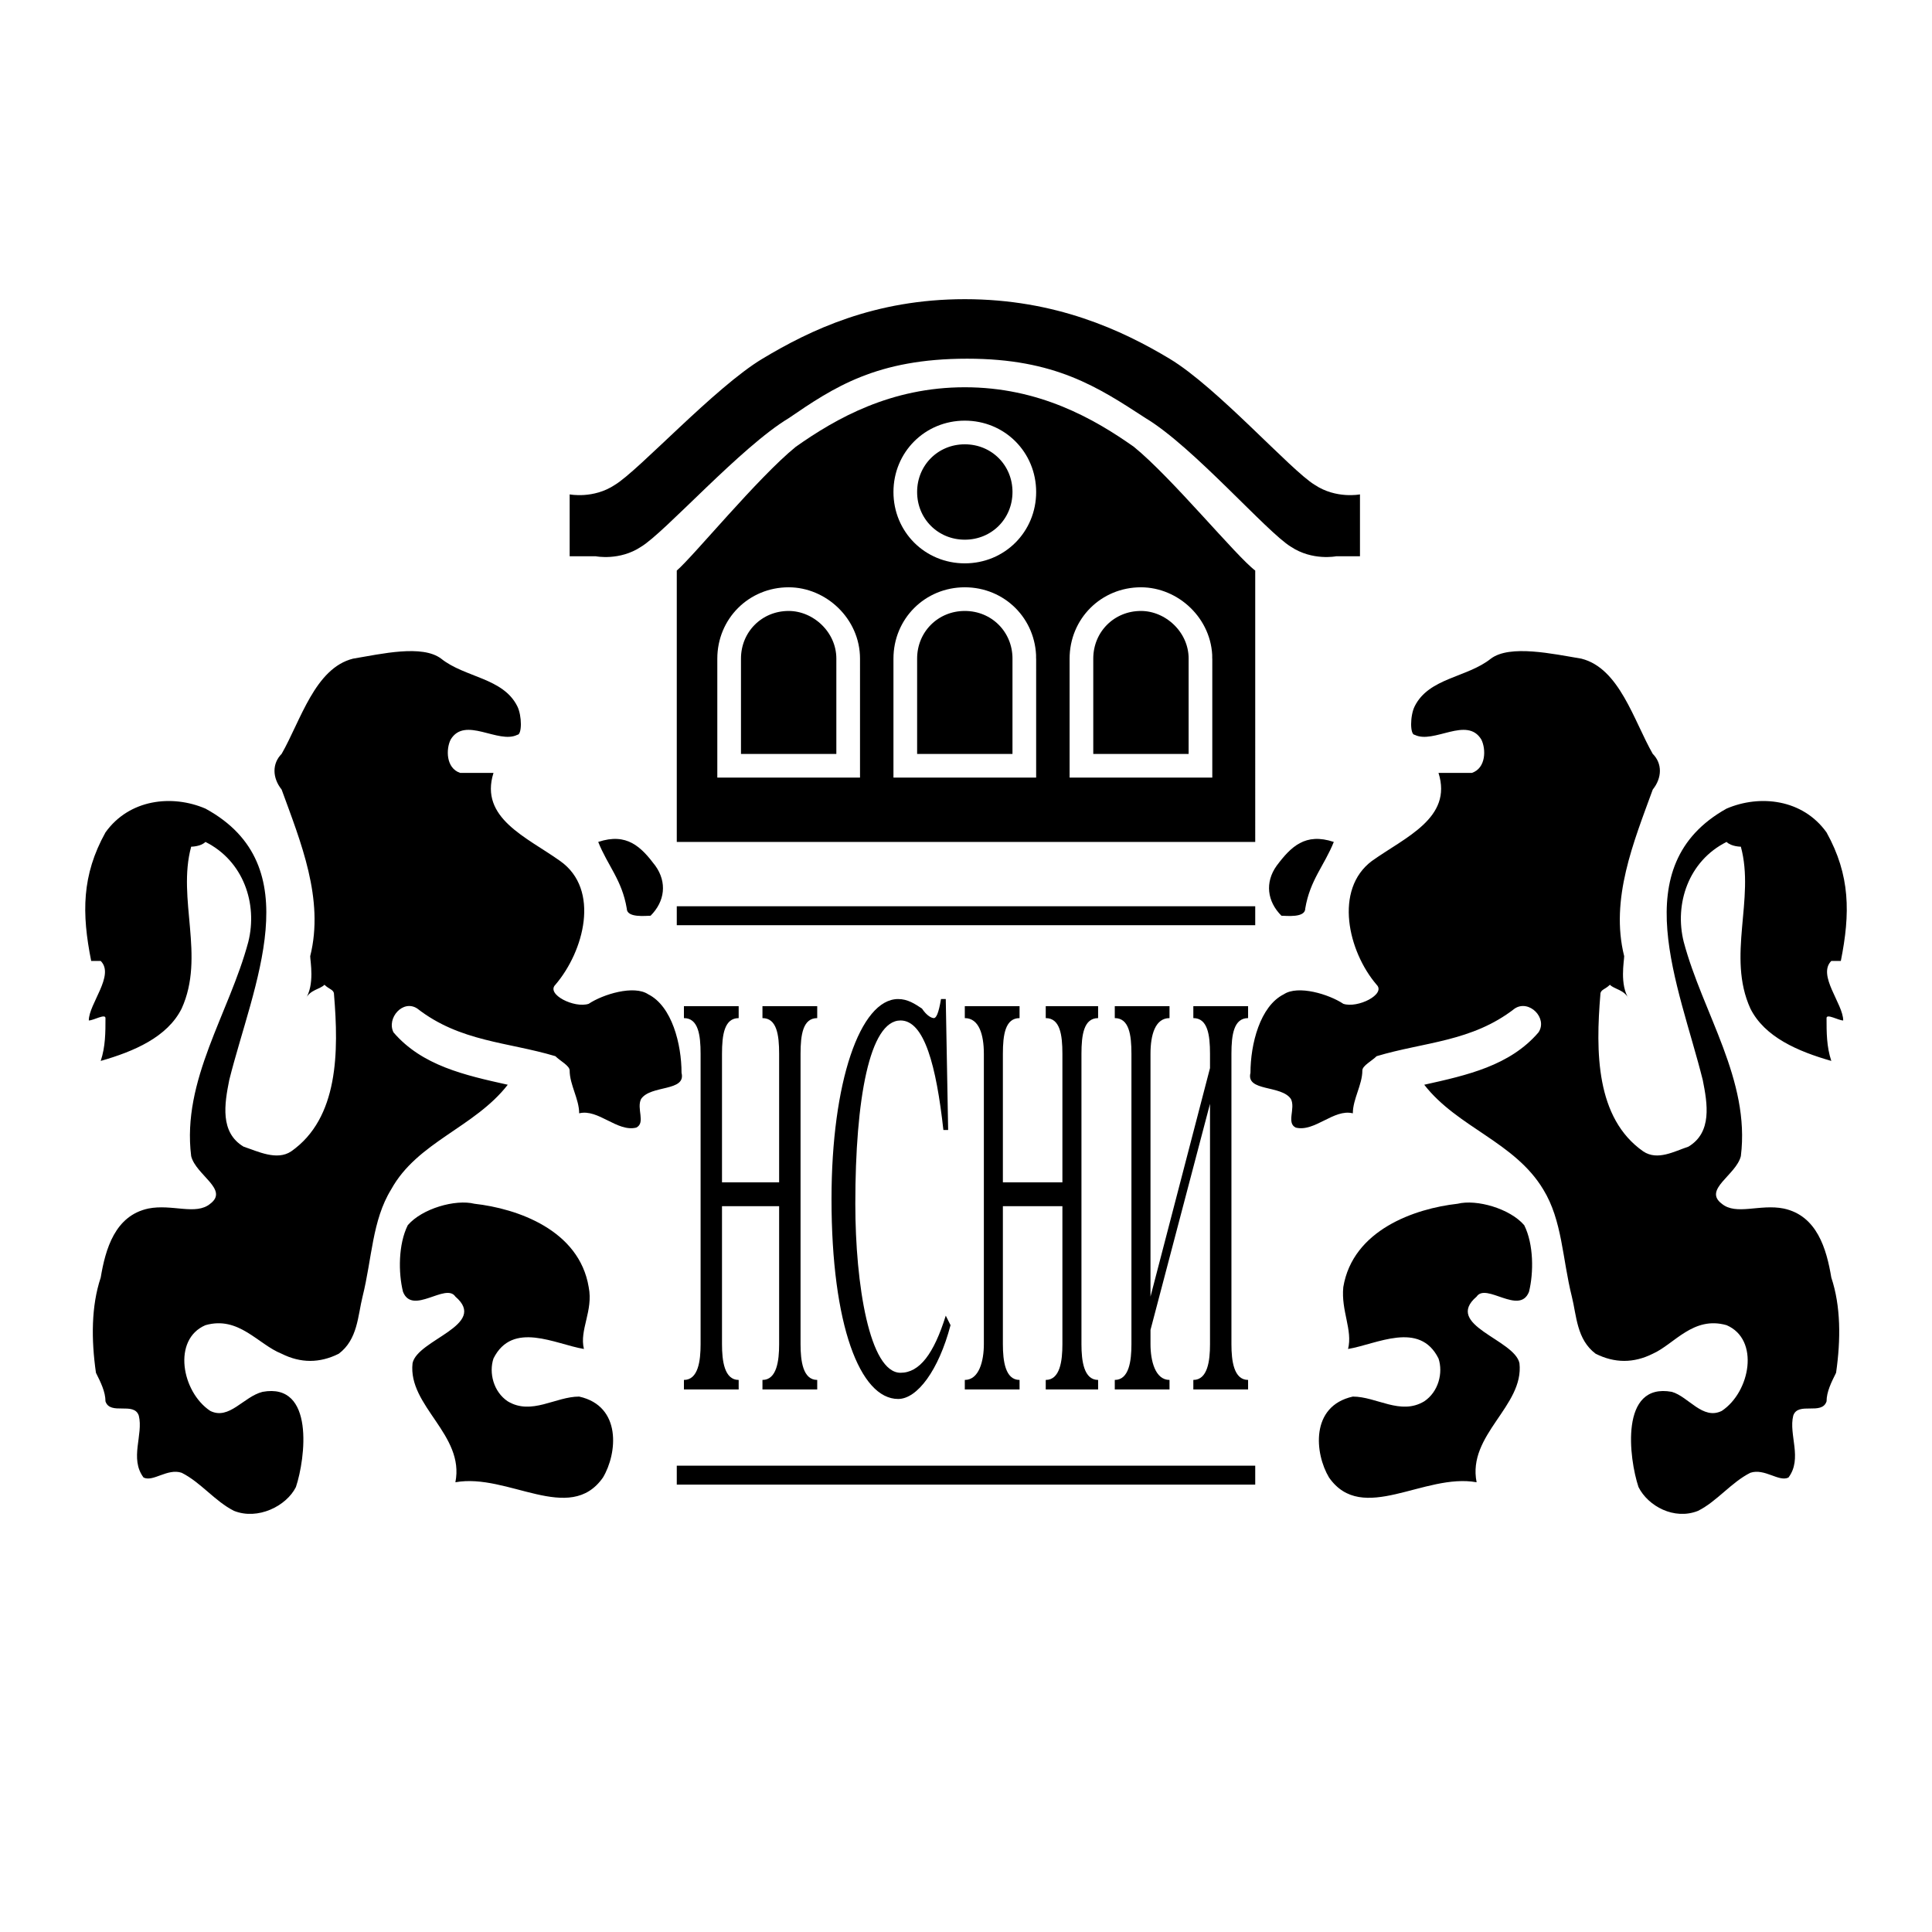 <svg xmlns="http://www.w3.org/2000/svg" width="2500" height="2500" viewBox="0 0 192.756 192.756"><path fill-rule="evenodd" clip-rule="evenodd" fill="#fff" d="M0 0h192.756v192.756H0V0z"/><path d="M125.234 56.925c-1.9-1.425-8.312-9.263-12.113-12.35-4.037-2.85-9.5-5.938-16.862-5.938-7.362 0-12.825 3.087-16.862 5.938-3.8 3.087-10.213 10.925-11.875 12.35V84h57.712V56.925zM55.884 85.9c4.038 2.85 2.375 9.025-.475 12.35-.95.951 1.9 2.375 3.325 1.9 1.425-.949 4.513-1.9 5.938-.949 2.375 1.188 3.325 4.986 3.325 7.836.475 1.9-3.087 1.188-4.037 2.613-.476.949.475 2.375-.476 2.85-1.9.475-3.8-1.9-5.7-1.424 0-1.426-.95-2.852-.95-4.275 0-.475-.95-.951-1.425-1.426-4.75-1.424-9.5-1.424-13.775-4.75-1.425-.949-3.087.951-2.375 2.375 2.85 3.326 7.125 4.275 11.4 5.225-3.325 4.275-9.025 5.701-11.637 10.451-1.9 3.088-1.9 6.887-2.85 10.688-.475 1.9-.475 4.275-2.375 5.699-1.899.951-3.8.951-5.7 0-2.375-.949-4.275-3.799-7.6-2.85-3.325 1.426-2.375 6.65.476 8.551 1.899.949 3.325-1.426 5.225-1.9 5.225-.951 4.275 6.65 3.325 9.5-.95 1.9-3.8 3.324-6.175 2.375-1.9-.951-3.325-2.852-5.225-3.801-1.425-.475-2.85.949-3.8.475-1.425-1.898 0-4.275-.475-6.174-.475-1.426-2.85 0-3.325-1.426 0-.949-.475-1.9-.95-2.85-.475-3.324-.475-6.65.475-9.5.475-2.85 1.425-6.176 4.75-6.887 2.375-.477 4.75.711 6.175-.477 1.899-1.424-1.425-2.85-1.9-4.75-.95-7.6 3.8-14.25 5.7-21.375.95-3.8-.475-8.075-4.275-9.975-.475.475-1.425.475-1.425.475-1.425 5.225 1.425 10.925-.95 16.15-1.425 2.85-4.75 4.275-8.075 5.225.475-1.424.475-2.85.475-4.273 0-.477-1.188.236-1.663.236 0-1.662 2.613-4.512 1.188-5.937h-.95c-.95-4.75-.95-8.55 1.425-12.825 2.375-3.325 6.65-3.8 9.975-2.375 10.45 5.7 4.75 17.575 2.375 27.075-.475 2.375-.95 5.225 1.425 6.65 1.425.475 3.325 1.426 4.75.475 4.75-3.324 4.75-9.975 4.275-15.674 0-.477-.475-.477-.95-.951-.475.475-1.425.475-1.899 1.426.95-1.426.475-3.8.475-4.276 1.425-5.7-.95-11.399-2.85-16.625-.95-1.188-.95-2.613 0-3.562 1.9-3.325 3.325-8.55 7.125-9.5 2.85-.475 6.888-1.425 8.788 0 2.375 1.9 6.175 1.9 7.6 4.75.475.95.475 2.85 0 2.85-1.9.95-5.225-1.9-6.65.475-.476.95-.476 2.851.95 3.325h3.324c-1.427 4.512 3.323 6.412 6.648 8.787z" fill-rule="evenodd" clip-rule="evenodd"/><path d="M58.734 128.412c.476 2.375-.95 4.275-.475 6.176-2.85-.475-7.125-2.85-9.025.949-.475 1.426 0 3.326 1.425 4.275 2.375 1.426 4.75-.475 7.125-.475 4.275.949 3.8 5.699 2.375 8.074-3.325 4.75-9.5-.475-14.725.475.95-4.75-4.75-7.6-4.274-11.873.475-2.375 7.6-3.801 4.274-6.65-.95-1.426-4.274 1.9-5.225-.475-.475-1.9-.475-4.75.475-6.65 1.425-1.662 4.75-2.613 6.65-2.139 4.275.477 10.45 2.614 11.4 8.313zM65.384 86.375c1.188 1.662.95 3.562-.475 4.987-.475 0-2.375.237-2.375-.712-.475-2.85-1.9-4.275-2.85-6.65 2.85-.95 4.275.475 5.7 2.375zM136.871 85.9c-3.799 2.85-2.375 9.025.477 12.35.949.951-1.9 2.375-3.326 1.9-1.424-.949-4.512-1.9-5.938-.949-2.375 1.188-3.324 4.986-3.324 7.836-.475 1.9 3.088 1.188 4.037 2.613.475.949-.475 2.375.475 2.85 1.9.475 3.801-1.9 5.701-1.424 0-1.426.949-2.852.949-4.275 0-.475.949-.951 1.426-1.426 4.748-1.424 9.5-1.424 13.773-4.75 1.426-.949 3.326.951 2.375 2.375-2.85 3.326-7.125 4.275-11.4 5.225 3.326 4.275 9.025 5.701 11.877 10.451 1.898 3.088 1.898 6.887 2.85 10.688.475 1.9.475 4.275 2.375 5.699 1.9.951 3.799.951 5.699 0 2.137-.949 4.037-3.799 7.363-2.85 3.324 1.426 2.375 6.65-.475 8.551-1.9.949-3.326-1.426-4.988-1.9-5.225-.951-4.275 6.65-3.324 9.5.949 1.9 3.561 3.324 5.938 2.375 1.898-.951 3.324-2.852 5.225-3.801 1.424-.475 2.85.949 3.799.475 1.426-1.898 0-4.275.477-6.174.475-1.426 2.85 0 3.324-1.426 0-.949.475-1.9.949-2.85.477-3.324.477-6.65-.475-9.5-.475-2.85-1.424-6.176-4.75-6.887-2.375-.477-4.75.711-6.174-.477-1.9-1.424 1.424-2.85 1.898-4.75.951-7.6-3.799-14.25-5.699-21.375-.951-3.8.475-8.075 4.275-9.975.475.475 1.424.475 1.424.475 1.426 5.225-1.424 10.925.951 16.15 1.424 2.85 4.75 4.275 8.074 5.225-.475-1.424-.475-2.85-.475-4.273 0-.477 1.188.236 1.662.236 0-1.662-2.611-4.512-1.188-5.937h.951c.949-4.75.949-8.55-1.426-12.825-2.375-3.325-6.65-3.8-9.975-2.375-10.213 5.7-4.75 17.575-2.375 27.075.475 2.375.949 5.225-1.426 6.65-1.426.475-3.088 1.426-4.512.475-4.75-3.324-4.75-9.975-4.275-15.674 0-.477.475-.477.949-.951.477.475 1.426.475 1.9 1.426-.949-1.426-.475-3.8-.475-4.276-1.426-5.7.949-11.399 2.85-16.625.951-1.188.951-2.613 0-3.562-1.9-3.325-3.324-8.55-7.125-9.5-2.85-.475-7.125-1.425-9.025 0-2.375 1.9-6.174 1.9-7.6 4.75-.475.95-.475 2.85 0 2.85 1.9.95 5.225-1.9 6.65.475.475.95.475 2.851-.949 3.325h-3.326c1.428 4.512-3.322 6.412-6.648 8.787z" fill-rule="evenodd" clip-rule="evenodd"/><path d="M134.021 128.412c-.236 2.375.951 4.275.475 6.176 2.852-.475 7.125-2.85 9.025.949.475 1.426 0 3.326-1.426 4.275-2.373 1.426-4.748-.475-7.123-.475-4.275.949-3.801 5.699-2.375 8.074 3.324 4.75 9.498-.475 14.725.475-.951-4.75 4.75-7.6 4.275-11.873-.477-2.375-7.602-3.801-4.275-6.65.949-1.426 4.275 1.9 5.225-.475.475-1.9.475-4.75-.475-6.65-1.426-1.662-4.75-2.613-6.65-2.139-4.276.477-10.449 2.614-11.401 8.313zM127.371 86.375c-1.188 1.662-.949 3.562.477 4.987.475 0 2.375.237 2.375-.712.475-2.85 1.898-4.275 2.85-6.65-2.85-.95-4.276.475-5.702 2.375zM135.684 55.5h-2.375s-2.375.475-4.512-.95c-2.375-1.425-9.738-9.975-14.488-12.825-4.75-3.087-9.023-5.938-17.812-5.938-9.024 0-13.3 2.85-17.812 5.938-4.75 2.85-12.35 11.4-14.725 12.825-2.138 1.425-4.513.95-4.513.95h-2.612v-6.175s2.375.475 4.513-.95c2.375-1.425 9.975-9.738 14.725-12.588 4.75-2.85 11.163-5.938 20.188-5.938 9.026 0 15.674 3.088 20.424 5.938 4.75 2.85 12.113 11.163 14.488 12.588 2.137 1.425 4.512.95 4.512.95V55.5h-.001zM67.522 84h57.712-57.712z" fill-rule="evenodd" clip-rule="evenodd"/><path d="M67.522 91.363h57.712m-57.712 55.813h57.712" fill="none" stroke="#000" stroke-width="1.89" stroke-miterlimit="2.613"/><path d="M96.259 55.025c3.325 0 5.938-2.613 5.938-5.938s-2.613-5.938-5.938-5.938c-3.325 0-5.938 2.613-5.938 5.938s2.613 5.938 5.938 5.938zm5.938 10.688c0-3.325-2.613-5.938-5.938-5.938-3.325 0-5.938 2.613-5.938 5.938V76.4h11.875V65.713h.001zm17.574 0c0-3.325-2.85-5.938-5.938-5.938-3.324 0-5.938 2.613-5.938 5.938V76.4h11.875V65.713h.001zm-47.024 0c0-3.325 2.613-5.938 5.938-5.938 3.088 0 5.938 2.613 5.938 5.938V76.4H72.747V65.713z" fill="none" stroke="#fff" stroke-width="2.361" stroke-miterlimit="2.613"/><path d="M77.734 117.963v-12.824c0-1.9-.238-3.562-1.663-3.562v-1.188h5.463v1.188c-1.426 0-1.663 1.662-1.663 3.562v28.975c0 1.662.237 3.562 1.663 3.562v.949h-5.463v-.949c1.425 0 1.663-1.9 1.663-3.562v-13.775h-5.7v13.775c0 1.662.238 3.562 1.663 3.562v.949h-5.462v-.949c1.425 0 1.663-1.9 1.663-3.562v-28.975c0-1.9-.238-3.562-1.663-3.562v-1.188h5.462v1.188c-1.425 0-1.663 1.662-1.663 3.562v12.824h5.7zM94.597 112.738h-.475c-.712-6.412-1.899-10.926-4.275-10.926-3.087 0-4.512 7.838-4.512 18.287 0 8.076 1.425 16.863 4.512 16.863 1.9 0 3.325-1.9 4.512-5.699l.476.949c-1.188 4.512-3.325 7.363-5.226 7.363-3.8 0-6.649-7.363-6.649-19.951 0-11.637 2.85-19.949 6.649-19.949.95 0 1.663.475 2.375.949.475.713.95.951 1.188.951.237 0 .475-.477.712-1.9h.475l.238 13.063zM105.996 117.963v-12.824c0-1.9-.236-3.562-1.662-3.562v-1.188h5.225v1.188c-1.424 0-1.662 1.662-1.662 3.562v28.975c0 1.662.238 3.562 1.662 3.562v.949h-5.225v-.949c1.426 0 1.662-1.9 1.662-3.562v-13.775h-5.938v13.775c0 1.662.238 3.562 1.664 3.562v.949h-5.463v-.949c1.424 0 1.901-1.9 1.901-3.562v-28.975c0-1.9-.477-3.562-1.901-3.562v-1.188h5.463v1.188c-1.426 0-1.664 1.662-1.664 3.562v12.824h5.938zM120.723 106.562v-1.424c0-1.9-.238-3.562-1.664-3.562v-1.188h5.463v1.188c-1.424 0-1.662 1.662-1.662 3.562v28.975c0 1.662.238 3.562 1.662 3.562v.949h-5.463v-.949c1.426 0 1.664-1.9 1.664-3.562v-23.988l-5.938 22.562v1.426c0 1.662.475 3.562 1.898 3.562v.949h-5.461v-.949c1.424 0 1.662-1.9 1.662-3.562v-28.975c0-1.9-.238-3.562-1.662-3.562v-1.188h5.461v1.188c-1.424 0-1.898 1.662-1.898 3.562v24.225l5.938-22.801z" fill-rule="evenodd" clip-rule="evenodd"/></svg>